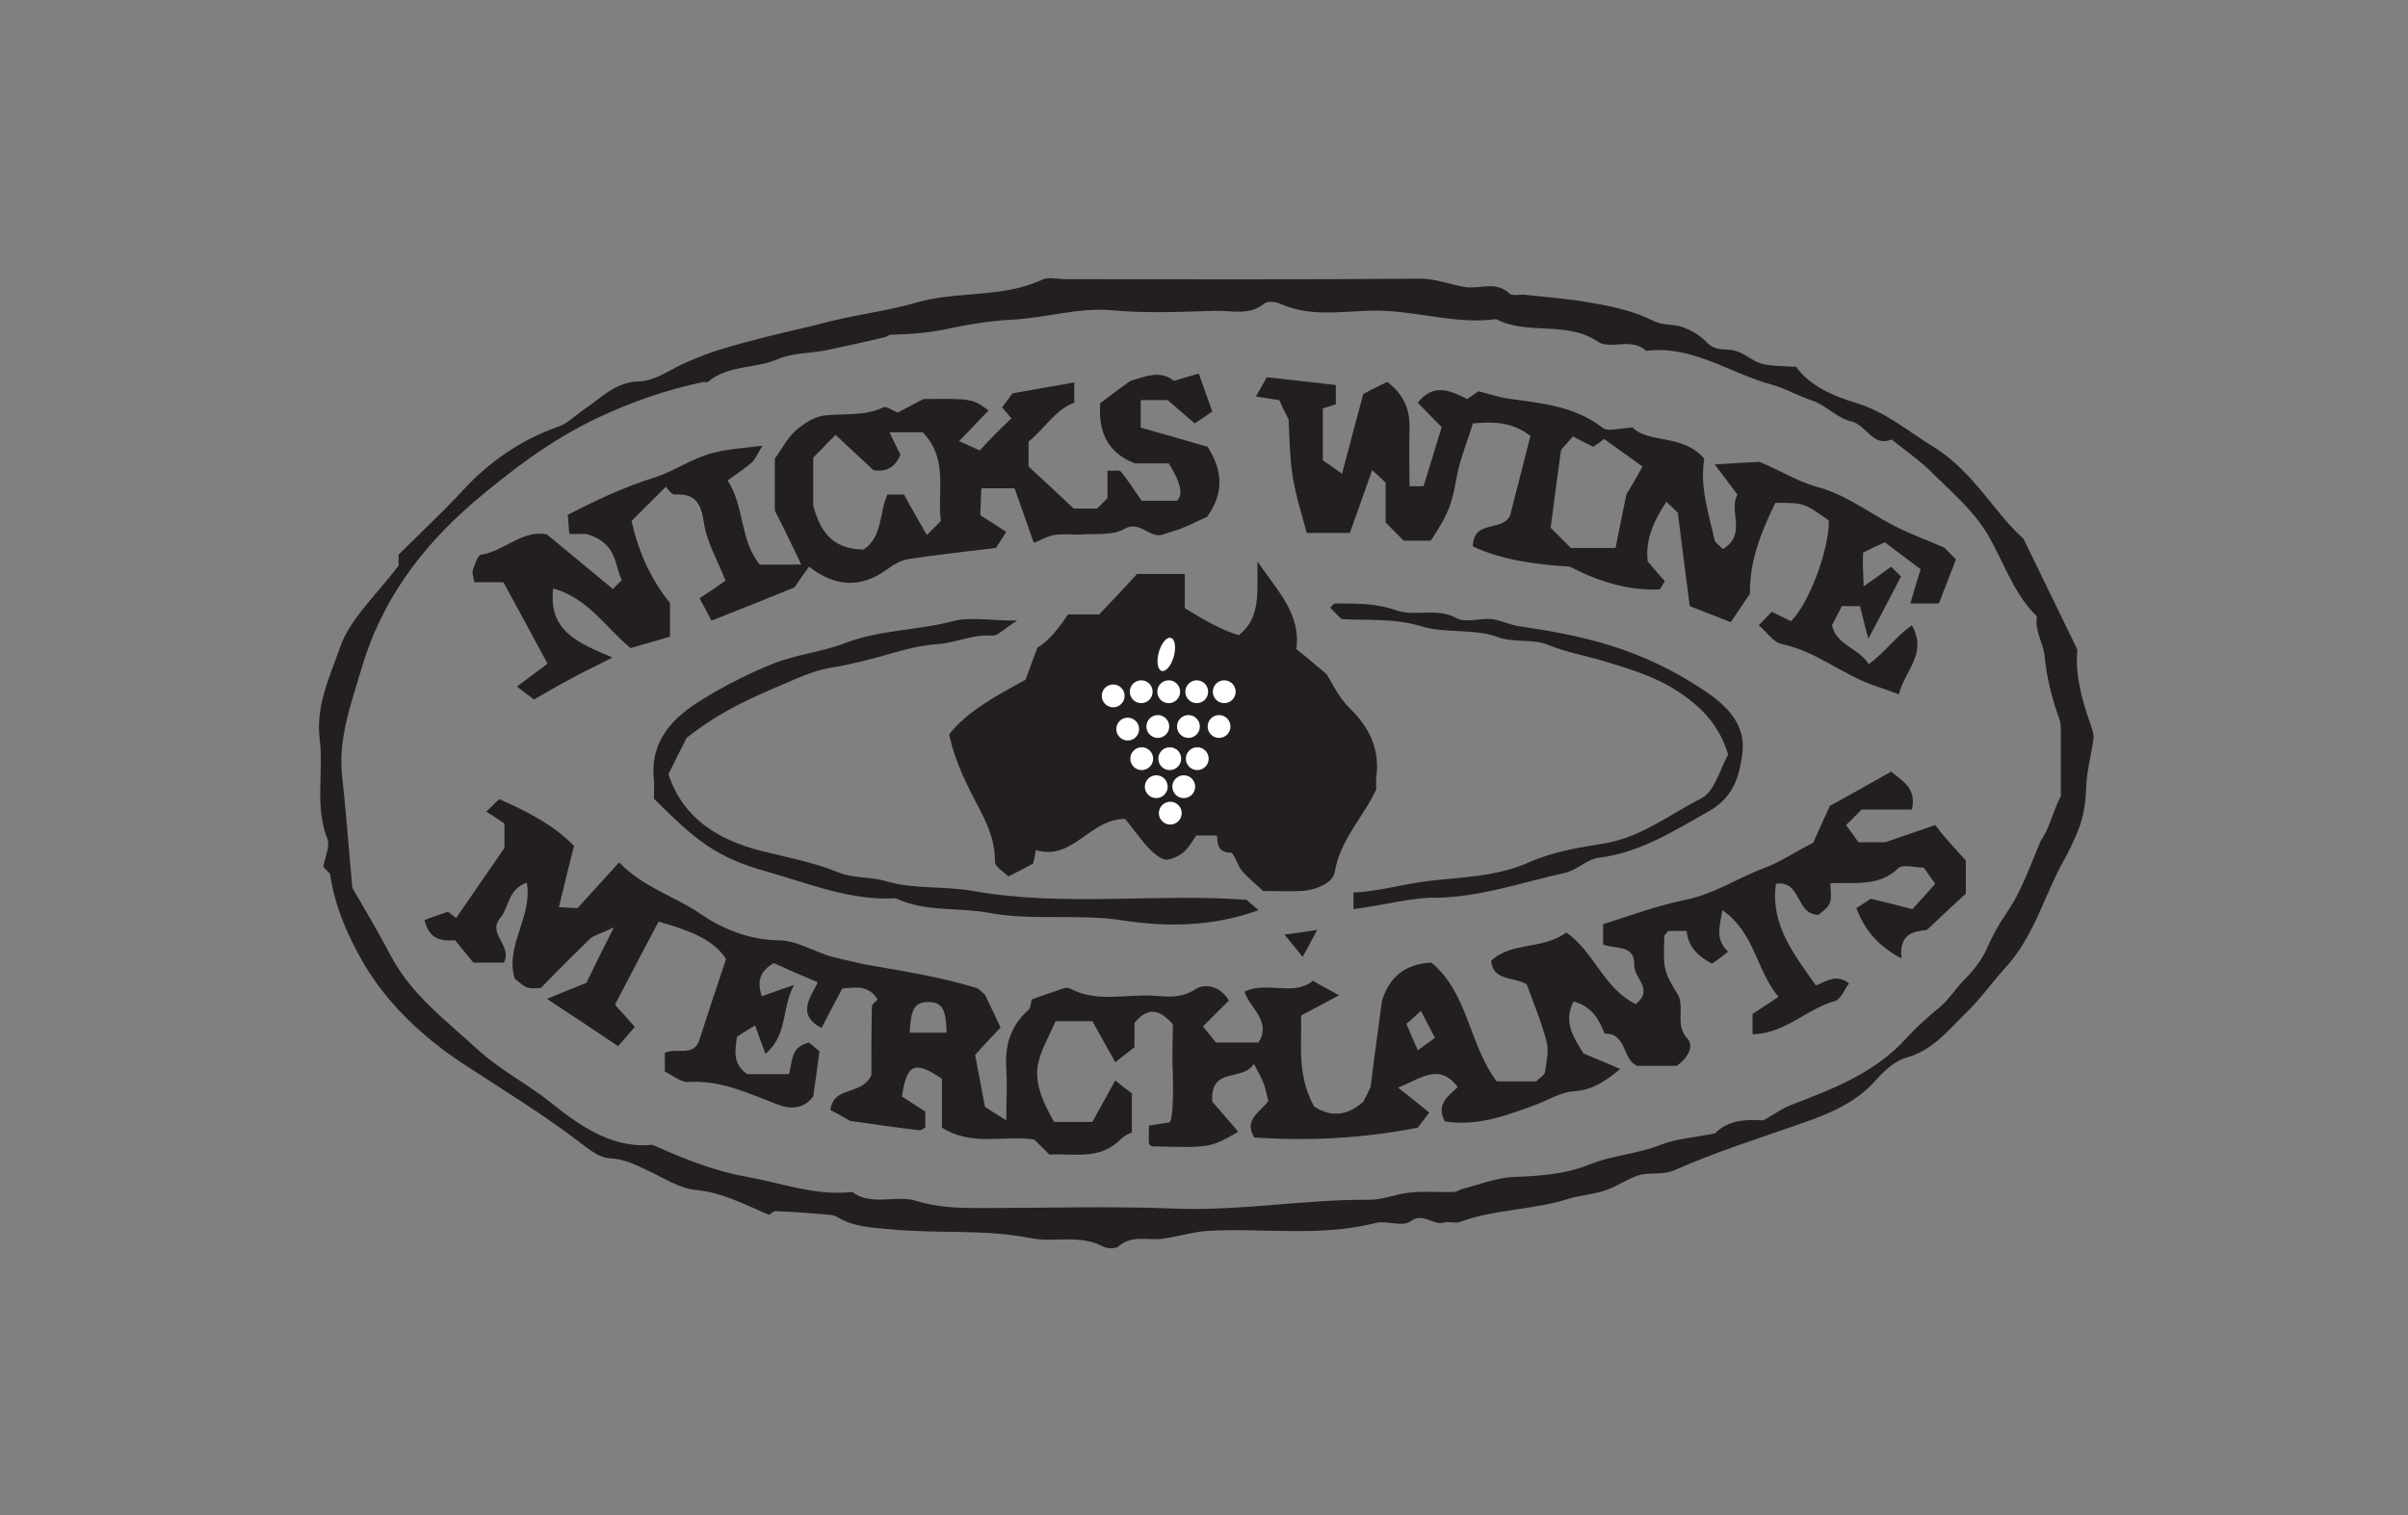 <?xml version="1.0" encoding="utf-8"?>
<!-- Generator: Adobe Illustrator 22.1.0, SVG Export Plug-In . SVG Version: 6.00 Build 0)  -->
<svg version="1.1" id="icon-performance" xmlns="http://www.w3.org/2000/svg" xmlns:xlink="http://www.w3.org/1999/xlink" x="0px"
	 y="0px" viewBox="0 0 464 292" style="enable-background:new 0 0 464 292;" xml:space="preserve">
<rect x="0" y="0" width="464" height="292" fill="#808080" stroke="none"/>
<style type="text/css">
	.st0{fill:#231F20;}
	.st1{fill:none;}
	.st2{fill:#FFFFFF;}
</style>
<g>
	<path class="st0" d="M230.5,161c0.9,0,2.2,0,4,0c0.1,1.5,0.1,3.3,2.6,3.3c0.7,0,1.3,2.4,2.2,3.5c1.1,1.3,2.6,2.5,4.1,3.9
		c2.1,0,4.7,0.1,7.2,0c2.8-0.1,6.3-1.5,6.6-3.7c1.1-6.3,5.5-10.5,8-15.9c0-0.8-0.1-1.5,0-2.3c0.7-5.3-1.2-9.5-5.1-13.3
		c-2.2-2.1-3.5-5.1-4.5-6.6c-2.5-2.1-4.1-3.5-5.8-4.8c0.9-6.8-3.6-11.2-7.5-16.9c-0.1,5.6,0.8,10.8-3.6,14.2
		c-3.7-1.1-6.9-3.1-10.4-5.2c0-2,0-4.2,0-6.6c-3,0-5.7,0-9.2,0c-2.1,2.3-4.5,4.9-7.3,7.8c-1.7,0-4,0-6,0c-2.4,3.6-4.2,5.4-5.9,6.4
		c-1,2.7-1.8,4.9-2.3,6.2c-6.1,3.3-11.3,6.2-14.7,10.5c1.2,5.7,3.7,10.3,6.1,14.9c1.5,2.9,2.8,6.1,2.7,9.6c0,1,1.7,2,2.6,2.9
		c2-1,3.5-1.8,4.8-2.5c0.2-0.8,0.3-1.5,0.5-2.6c7.1,2.2,10.3-6,17.2-6c2.5,3,5.1,7.3,7.9,7.9C228.1,165.1,229,163.3,230.5,161z"/>
	<path class="st1" d="M62.3,167c0.1,0.1,0.8,0.9,0.9,1.8c0.9,6.5,3.6,12.5,6.8,17.8c4.6,7.6,11.3,13.8,18.7,18.7
		c7.6,5.1,15.5,9.8,22.7,15.3c1.7,1.3,3.7,2.9,5.6,3c2.9,0.1,5.1,1.4,7.5,2.4c3,1.4,6,3.4,9.1,3.7c5.2,0.5,9.6,2.9,14.2,4.8
		c0.4-0.3,0.8-0.8,1.2-0.7c3.5,0.2,7,0.5,10.5,0.7c0.5,0,1,0.2,1.4,0.4c3.2,2,7.1,2,10.4,2.4c8.9,0.9,18-0.1,26.9,1.7
		c4.5,0.9,9.4-0.8,13.9,1.6c0.8,0.4,2.4,0.5,3,0c2.6-2.3,5.7-1.1,8.6-1.5c2.9-0.4,5.7-1.3,8.6-1.5c10.8-0.7,21.6,1.2,32.3-1.5
		c2.2-0.5,5.2,0.8,6.7-0.3c2.6-1.8,4.4,0.9,6.5,0.2c0.9-0.3,2.1,0.2,3-0.1c6.8-2.5,14.2-2.3,21.1-4.5c2.3-0.7,4.7-0.9,7-1.6
		c2.2-0.8,4.2-2.2,6.4-2.9c2.3-0.7,4.6,0,7.2-1.1c7.7-3.4,15.9-6.1,23.9-8.8c5.5-1.9,10.8-4,14.8-8.6c1.6-1.8,3.7-3.6,5.8-4.2
		c4.9-1.4,7.8-5,11.1-8.3c2.8-2.8,5.1-6.1,7.8-8.9c5.4-5.9,7.4-13.4,11-20.1c1.1-2.1,2.1-4.2,3.1-6.4c1.2-2.7,1.6-5.5,1.6-8.5
		c0.1-3.1,1-6.2,1.4-9.3c0.1-0.9-0.3-1.9-0.6-2.8c-1.6-4.9-3-9.8-2.5-14.3c-3.5-7.2-6.7-13.8-10.4-21.4c-5.6-4.8-9.6-12.8-17.2-17.6
		c-4.9-3-9.2-6.8-14.9-8.5c-4.7-1.4-9-3.4-11.7-7c-2.7-0.2-4.7-0.1-6.6-0.6c-1.8-0.5-3.3-2.1-5.1-2.5c-1.8-0.5-3.9,0.3-5.5-1.6
		c-1.2-1.4-3.1-2.4-4.8-3c-1.8-0.6-3.6-0.2-5.6-1.2c-3.5-1.8-7.6-2.6-11.6-3.4c-4.3-0.8-8.8-1.1-13.1-1.6c-1-0.1-2.4,0.3-2.9-0.2
		c-2.6-2.7-5.8-0.8-8.7-1.3c-2.8-0.5-5.5-1.7-8.6-1.6c-22.7,0.2-45.4,0.1-68.2,0.1c-1.5,0-3.3-0.5-4.6,0.1
		c-7.7,3.6-16.3,2.1-24.2,4.4c-4.8,1.4-9.9,2-14.8,3.2c-2.3,0.5-4.7,1.2-7,1.7c-5.1,1.2-10.2,2.4-15.2,3.9c-2.5,0.7-4.9,1.7-7.3,2.7
		c-3.1,1.2-6,3.6-9.1,3.7c-4.8,0.1-7.4,3.3-10.8,5.5c-1.6,1-3.1,2.5-4.8,3.2c-7.3,2.6-13.4,6.8-18.6,12.5c-3.8,4.1-7.9,8-12.2,12.2
		c0,0.9,0,2.1,0,2.1c-4.3,5.8-9.4,10.2-11.3,15.8c-1.9,5.5-4.7,11.2-3.9,17.6c0.8,6.4-1.1,13,1.5,19.3C63.6,163,62.7,164.9,62.3,167
		z"/>
	<path class="st0" d="M62.3,167c0.4-2.1,1.3-4,0.8-5.3c-2.5-6.3-0.7-12.9-1.5-19.3c-0.8-6.4,2-12.1,3.9-17.6
		c1.9-5.5,6.9-10,11.3-15.8c0,0,0-1.2,0-2.1c4.2-4.2,8.4-8.1,12.2-12.2c5.2-5.7,11.3-9.9,18.6-12.5c1.8-0.6,3.2-2.1,4.8-3.2
		c3.4-2.2,6-5.4,10.8-5.5c3.1-0.1,6.1-2.4,9.1-3.7c2.4-1,4.8-2,7.3-2.7c5-1.5,10.1-2.7,15.2-3.9c2.3-0.5,4.6-1.2,7-1.7
		c4.9-1.1,10-1.8,14.8-3.2c7.9-2.3,16.5-0.8,24.2-4.4c1.3-0.6,3-0.1,4.6-0.1c22.7,0,45.4,0.1,68.2-0.1c3.1,0,5.7,1.1,8.6,1.6
		c2.9,0.5,6-1.3,8.7,1.3c0.5,0.5,1.9,0.1,2.9,0.2c4.4,0.5,8.8,0.8,13.1,1.6c4,0.7,8.1,1.6,11.6,3.4c2,1,3.9,0.6,5.6,1.2
		c1.8,0.6,3.6,1.7,4.8,3c1.7,1.8,3.7,1.1,5.5,1.6c1.8,0.5,3.3,2,5.1,2.5c1.9,0.5,4,0.4,6.6,0.6c2.6,3.6,7,5.6,11.7,7
		c5.6,1.7,10,5.5,14.9,8.5c7.7,4.8,11.7,12.8,17.2,17.6c3.7,7.6,6.9,14.2,10.4,21.4c-0.5,4.6,0.8,9.5,2.5,14.3
		c0.3,0.9,0.7,1.9,0.6,2.8c-0.4,3.1-1.3,6.2-1.4,9.3c-0.1,3-0.5,5.8-1.6,8.5c-0.9,2.2-1.9,4.3-3.1,6.4c-3.6,6.7-5.5,14.2-11,20.1
		c-2.6,2.9-4.9,6.2-7.8,8.9c-3.3,3.3-6.2,6.9-11.1,8.3c-2.2,0.6-4.3,2.5-5.8,4.2c-4,4.6-9.3,6.7-14.8,8.6c-8,2.8-16.2,5.4-23.9,8.8
		c-2.6,1.2-4.9,0.4-7.2,1.1c-2.2,0.7-4.2,2.2-6.4,2.9c-2.3,0.8-4.7,0.9-7,1.6c-6.9,2.2-14.3,2-21.1,4.5c-0.9,0.3-2.1-0.2-3,0.1
		c-2.2,0.6-3.9-2.1-6.5-0.2c-1.6,1.1-4.6-0.3-6.7,0.3c-10.7,2.7-21.6,0.9-32.3,1.5c-2.9,0.2-5.7,1.1-8.6,1.5c-2.9,0.4-6-0.8-8.6,1.5
		c-0.6,0.5-2.2,0.4-3,0c-4.5-2.4-9.4-0.7-13.9-1.6c-9-1.8-18-0.8-26.9-1.7c-3.3-0.3-7.2-0.4-10.4-2.4c-0.4-0.2-0.9-0.4-1.4-0.4
		c-3.5-0.3-7-0.6-10.5-0.7c-0.4,0-0.8,0.5-1.2,0.7c-4.6-1.9-8.9-4.3-14.2-4.8c-3.1-0.3-6.1-2.3-9.1-3.7c-2.4-1.1-4.6-2.3-7.5-2.4
		c-1.9-0.1-3.9-1.7-5.6-3c-7.3-5.6-15.1-10.3-22.7-15.3c-7.4-4.9-14.1-11.1-18.7-18.7c-3.2-5.4-5.9-11.4-6.8-17.8
		C63.1,167.9,62.3,167.1,62.3,167z M397.1,153.4c0-3.6,0-7.4,0-11.2c0-1.2,0.1-2.6-0.3-3.7c-1.4-3.9-2.4-7.8-2.8-11.9
		c-0.2-2.6-2-5-1.5-7.8c-4.4-4.3-6.3-10.2-9.2-15.3c-2.9-5.1-7.4-8.8-11.4-12.8c-2.3-2.2-4.9-4-7.4-6c-3.7,1.5-4.8-2.8-7.8-3.5
		c-2.7-0.6-4.8-3.1-7.5-4c-2.7-0.9-5.3-2.4-7.9-3.1c-8-2.2-15.2-7.6-24.1-6.5c-2.8-2.6-6.9-0.2-9.2-1.7c-6.1-4.2-13.6-1.2-19.7-4.4
		c-7.3,1-14.3-1.3-21.6-1.6c-6.7-0.3-13.5,1.6-20.1-1.4c-0.8-0.4-2.4-0.5-3,0c-2.9,2.4-6.2,1.3-9.4,1.4c-6.6,0.2-13.3,0.5-19.9-0.1
		c-6.6-0.6-12.8,1.5-19.3,1.8c-3.8,0.2-7.8,0.8-11.6,1.6c-3.9,0.9-7.7,1.2-11.7,1.3c-0.4,0-0.8,0.4-1.3,0.5
		c-3.7,0.9-7.5,1.7-11.2,2.5c-3.1,0.6-6.5,0.5-9.3,1.7c-4.4,1.9-9.6,1.1-13.5,4.4c-0.1,0.1-0.5,0-0.8,0c-7.2,1.5-14.1,3.9-20.8,7.1
		c-8.8,4.2-16.5,10.1-23.8,16.3c-9.9,8.6-17.5,18.8-21.3,31.7c-2,6.8-4.5,13.4-3.8,20.6c0.8,7.2,1.3,14.3,2,21.8
		c2.3,4,4.9,8.3,7.2,12.7c4,7.8,10.8,12.8,17,18.5c4.4,4,9.6,6.6,14.2,10.3c5.9,4.8,12.2,8.8,19.4,8c6.5,2.9,12.1,5.1,18.3,6.2
		c6.7,1.2,13.2,3.7,20.2,2.9c3.8,2.8,8.4,0.5,12.3,1.7c4.2,1.3,8.2,1.4,12.4,1.4c12.5,0,25-0.4,37.5,0.1c12.6,0.5,25.1-1.8,37.6-1.7
		c2.6,0,5.2-1.2,7.8-1.4c2.8-0.3,5.6,0,8.4-0.1c0.4,0,0.9-0.3,1.3-0.5c3.5-0.9,6.9-2.3,10.4-2.4c4.9-0.2,9.7-0.5,14.4-2.4
		c4.4-1.8,9.3-2,13.7-3.8c3.1-1.2,6.6-1.4,10.5-2.2c2.5-2.7,6.5-2.7,9.3-2.5c2.4-1.4,3.8-2.4,5.4-3c8.1-3.1,16.2-6.2,22.2-12.9
		c2-2.2,4.4-4.3,6.6-6.1c1.8-1.6,2.9-3.5,4.5-5.1c1.7-1.7,3.3-3.7,4.3-5.9c1.1-2.5,2.3-4.7,3.8-6.9c3-4.3,4.6-9.3,6.7-14.1
		C394.9,159.7,395.4,156.8,397.1,153.4z"/>
	<path class="st1" d="M397.1,153.4c-1.7,3.4-2.3,6.4-3.4,8.8c-2.1,4.7-3.7,9.8-6.7,14.1c-1.5,2.2-2.8,4.4-3.8,6.9
		c-0.9,2.2-2.6,4.2-4.3,5.9c-1.6,1.6-2.7,3.6-4.5,5.1c-2.2,1.9-4.6,3.9-6.6,6.1c-6,6.7-14.1,9.8-22.2,12.9c-1.6,0.6-2.9,1.6-5.4,3
		c-2.7-0.1-6.7-0.2-9.3,2.5c-3.9,0.8-7.4,1-10.5,2.2c-4.5,1.8-9.3,2-13.7,3.8c-4.7,1.9-9.4,2.2-14.4,2.4c-3.5,0.1-7,1.6-10.4,2.4
		c-0.5,0.1-0.9,0.5-1.3,0.5c-2.8,0-5.6-0.2-8.4,0.1c-2.6,0.2-5.2,1.4-7.8,1.4c-12.6-0.1-25,2.3-37.6,1.7c-12.5-0.5-25-0.1-37.5-0.1
		c-4.2,0-8.3-0.1-12.4-1.4c-3.9-1.2-8.5,1.1-12.3-1.7c-7,0.8-13.5-1.8-20.2-2.9c-6.2-1.1-11.9-3.3-18.3-6.2
		c-7.2,0.8-13.5-3.3-19.4-8c-4.5-3.7-9.8-6.3-14.2-10.3c-6.2-5.7-13-10.7-17-18.5c-2.3-4.5-4.9-8.7-7.2-12.7
		c-0.7-7.4-1.2-14.6-2-21.8c-0.8-7.3,1.7-13.9,3.8-20.6c3.8-12.8,11.4-23.1,21.3-31.7c7.3-6.3,15-12.2,23.8-16.3
		c6.7-3.2,13.6-5.5,20.8-7.1c0.2-0.1,0.6,0.1,0.8,0c3.8-3.4,9.1-2.5,13.5-4.4c2.8-1.2,6.2-1.1,9.3-1.7c3.8-0.7,7.5-1.6,11.2-2.5
		c0.5-0.1,0.9-0.5,1.3-0.5c3.9-0.1,7.7-0.4,11.7-1.3c3.7-0.8,7.7-1.4,11.6-1.6c6.4-0.4,12.7-2.4,19.3-1.8c6.6,0.6,13.3,0.2,19.9,0.1
		c3.1-0.1,6.5,1,9.4-1.4c0.6-0.5,2.1-0.4,3,0c6.5,3,13.4,1.1,20.1,1.4c7.2,0.3,14.3,2.7,21.6,1.6c6.1,3.2,13.5,0.2,19.7,4.4
		c2.3,1.6,6.4-0.9,9.2,1.7c8.9-1.1,16.1,4.3,24.1,6.5c2.6,0.7,5.1,2.2,7.9,3.1c2.7,0.9,4.8,3.4,7.5,4c2.9,0.7,4.1,4.9,7.8,3.5
		c2.5,2,5.2,3.8,7.4,6c4.1,4,8.5,7.7,11.4,12.8c2.9,5.2,4.8,11,9.2,15.3c-0.6,2.8,1.2,5.2,1.5,7.8c0.4,4.1,1.4,8,2.8,11.9
		c0.4,1.1,0.3,2.4,0.3,3.7C397.2,146,397.1,149.8,397.1,153.4z M378.8,165.8c-2.4-2.6-4.1-4.5-6.2-6.8c-2.6,0.9-5.5,1.9-9.6,3.3
		c-0.8,0-3.1,0-5.2,0c-0.8-1.1-1.5-2.1-2.4-3.3c1.1-1.2,2-2,3-3c3.4,0,6.6,0,9.7,0c0.9-4.2-2-5.6-4-7.3c-4.4,2.5-8.5,4.8-11.8,6.6
		c-1.5,3.3-2.6,5.8-3.2,7.1c-4,2.1-6.6,3.8-9.5,4.9c-5.1,1.9-9.6,5-15.1,6.1c-5.5,1.1-10.8,3.2-15.9,4.7c0,1.7,0,2.7,0,3.9
		c2.2,1,6.2-0.2,6,4c-0.1,2.5,3.9,4.6,0.3,7.5c-6.1-2.9-8-10.2-13.4-13.8c-4.5,3.4-10.6,1.6-14.5,5.5c0.6,4,4.2,2.9,6.9,4.5
		c1.2,3.4,2.8,7.1,3.8,11c0.5,1.8,0,4-0.3,5.9c-0.1,0.6-1,1.1-1.7,1.8c-2.6,0-5.3,0-7.6,0c-5.4-7.2-5.5-17.1-12.6-22.9
		c-5.1,0.3-8,2.7-9.5,7.3c-0.7,5.3-1.4,10.9-2.2,16.7c-0.5,1.1-1.2,2.3-1.4,2.8c-3.9,3.4-7.2,2.5-9.5,0.9
		c-3.4-6.2-2.3-12.2-2.5-17.5c2.6-1.4,4.5-2.5,7.3-3.9c-2.3-1.3-3.7-2.1-5-2.8c-3.8,3.1-8.8,0-13.2,2.1c1,3.2,5.3,5.7,2.7,9.8
		c-2.8,0-5.5,0-8.2,0c-0.9-1.1-1.6-2-2.5-3.1c1.9-1.9,3.5-3.6,5-5c-1.9-3.1-5-3.2-6.4-2.2c-2.7,1.7-5.3,1.4-7.9,1.3
		c-5.4-0.3-11,1.5-16.3-1.4c-0.6-0.4-1.9,0.2-2.8,0.5c-1.6,0.5-3.1,1.1-4.6,1.6c-0.2,0.8-0.3,1.7-0.7,2.1c-3.4,3.1-4.5,6.9-4.2,11.3
		c0.2,3,0,5.9,0,9.9c-2.2-1.4-3.3-2.1-4.1-2.6c-0.7-3.6-1.2-6.7-1.9-10c1.5-1.6,3.1-3.4,4.9-5.3c-1.2-2.5-2.2-4.7-3-6.3
		c-0.9-0.7-1.2-1.2-1.6-1.3c-7.1-2.2-14.5-3.3-21.8-4.6c-1.9-0.3-3.8-0.8-5.6-1.3c-3.7-0.9-7.1-3.2-10.9-3.3c-5.6,0-10.7-2.1-14.8-5
		c-5-3.4-10.9-5-15.8-10c-2.9,3.2-5.5,6-8,8.8c-1-0.1-2-0.1-3.6-0.2c1-4.1,2-7.9,2.9-11.8c-4.1-4.1-9.2-6.7-14.4-9
		c-0.9,0.9-1.5,1.4-2.5,2.4c1.3,0.9,2.6,1.7,3.5,2.3c0,2,0,3.5,0,4.7c-3.3,4.7-6.3,9.1-9.3,13.5c-1.2-0.9-2-1.5-1.6-1.2
		c-2,0.7-3.5,1.2-4.5,1.6c0.9,3.6,2.9,4.2,5.9,3.9c1.2,1.5,2.6,3.3,3.5,4.3c2.7,0,4.4,0,5.9,0c1.8-3.3-3.2-5.6-0.7-8.6
		c1.8-2,1.4-5.6,5.1-6.8c1.3,6.7-4.3,12.2-2.3,18.5c0.8,0.6,1.5,1.4,2.4,1.7c0.9,0.3,1.9,0.1,2.6,0.1c3.4-3.4,6.4-6.5,9.5-9.5
		c0.7-0.7,1.9-1,4.6-2.2c-2.4,5-4.1,8.3-5.3,10.7c-2.9,1.2-4.8,2-7.6,3.1c5.1,3.4,9.3,6.2,13.7,9.1c1.3-1.5,2.2-2.6,3.2-3.7
		c-1.5-1.6-2.6-2.9-3.8-4.3c2.8-5.4,5.6-10.6,8.4-16c5.7,1.5,10.6,3.2,13,7.2c-2,6-3.6,10.9-5.2,15.8c-1.2,3.1-4.3,1.2-6.6,2.3
		c0,1.2,0,2.4,0,3.6c1.5,0.7,3,2.1,4.5,2c6.3-0.4,11.7,2.3,17.4,4.4c2.4,0.9,5,0.8,6.7-1.6c0.4-2.8,0.8-5.6,1.2-8.7
		c-0.5-0.4-1.4-1.2-2-1.7c-3.9,0.9-3.1,3.9-3.9,6.1c-2.8,0-5.6,0-8,0c-2.8-1.9-2.4-4.4-2-7.2c1-0.7,2.2-1.4,3.5-2.2
		c0.7,2,1.3,3.6,2,5.5c4.4-3.8,3-8.7,5.5-13.3c-2.9,1-4.5,1.6-6.2,2.2c-1.1-3.2-0.1-5,2.3-6.4c2.7,1.1,5.4,2.3,8.5,3.7
		c-1.7,3.3-4,6.3,0.7,8.8c1.3-2.5,2.6-5,4-7.6c2.4-0.3,5-0.8,6.8,2.1c-0.4,0.4-1.1,0.9-1.1,1.4c-0.1,4.8-0.1,9.6-0.1,13.2
		c-2,4.1-7.2,1.9-7.9,6.7c0.8,0.4,1.9,1.1,3.8,2.1c3.4,0.5,8.3,1.2,13.2,1.8c0.4,0.1,0.9-0.3,1.3-0.5c0-1.2,0-2.4,0-3.1
		c-1.7-1.1-3.1-2-4.5-2.9c0.9-6.3,2.5-7.1,7.7-3.4c0,3.1,0,6.3,0,9.4c5.7,3.8,11.9,1.4,17.8,2.3c0.9,0.9,1.8,1.8,2.9,2.9
		c4.6-0.4,9.7,1.1,13.8-3c0.9-0.9,2.2-1.3,2.1-1.2c0-3.7,0-5.7,0-7.6c-1.1-0.9-2-1.6-3.2-2.5c-1.7,3.1-3.2,5.8-4.4,8
		c-2.8,0-5.1,0-7.4,0c-2-3.6-3.8-7.2-3.1-11.1c0.6-2.9,2.3-5.7,3.4-8.3c2.5,0,4.7,0,7.1,0c1.4,2.5,2.8,5,4.4,7.9
		c1.2-1,2.4-1.9,3.7-2.9c0-1.7,0-3.4,0-4.7c2.8-3.3,5-2.4,7.4,0.3c0,3.1-0.1,6.4,0,9.6c0.2,3.6,0,8.6-0.6,9.3
		c-1.4,0.2-2.7,0.4-4,0.6c0,1.5,0,2.5,0,3.5c0,0.2,0.3,0.4,0.5,0.5c11.3,0.3,11.3,0.3,16.7-2.8c-1.8-2.1-3.6-4.1-5-5.8
		c-0.4-6.9,6.1-3.8,8-7.3c0.9,1.7,1.5,2.7,1.9,3.8c0.4,1.1,0.6,2.3,0.9,3.4c-1.6,2.2-4.8,3.7-2.7,7c10.5,0.7,20.9,0.2,31.5-1.9
		c0.6-0.7,1.3-1.7,2.2-2.9c-2.1-1.7-3.8-3.1-6-4.8c4.4-1.7,7.9-4.9,11.5-0.1c-2,1.8-4.2,3.4-2.5,6.6c6.1,1,11.8-1.1,17.5-3.2
		c2.4-0.9,4.8-2.4,7.3-2.6c3.5-0.3,6-1.8,9-4.3c-2.6-1.1-4.7-2-7.1-3c-1.7-2.9-3.9-5.8-1.9-10c3.4,1,4.8,3.5,6,6.2
		c4.3-0.1,3.4,5.1,6.3,6.2c2.7,0,5.2,0,7.6,0c2-1.3,3.4-3.7,2.1-5.2c-2.3-2.6-0.7-5.4-1.7-8.2c-2.9-4.9-2.9-4.9-2.8-11.5
		c0-0.4,0.5-0.8,0.8-1.1c1,0,2,0,3.5,0c0.3,3.2,2.4,5,4.9,6.3c1.3-1,2.2-1.7,3.1-2.3c-2.5-2.4-1.7-4.7-1.1-8
		c6.3,4.5,6.5,11.6,10.8,16.7c-2,1.3-3.6,2.3-5,3.3c0,1.2,0,2.4,0,3.9c6.3-0.1,10.4-4.9,15.9-6.4c1.1-0.3,1.8-2.1,2.7-3.4
		c-2.5-1.9-4.3-0.5-6.4,0.4c-4.1-5.9-8.8-11.6-7.7-19.6c5-0.6,3.7,5.9,8.2,6c0.6-0.6,1.8-1.3,2.2-2.3c0.4-1,0.1-2.4,0.1-3.8
		c4.9-0.2,9.4,0.7,13.1-2.9c0.9-0.9,3.3-0.1,4.9-0.1c1,1.3,1.6,2.3,2.2,3.1c-1.6,1.8-3,3.3-4.4,4.9c-3-0.7-5.8-1.4-8-2
		c-1.4,0.9-2.4,1.5-2.8,1.8c1.7,4.5,4.2,7.4,8.7,9.7c-0.5-5.3,3.1-5.3,4.9-5.5c3.1-2.9,5.3-5,7.5-7
		C378.8,169.9,378.8,167.6,378.8,165.8z M194.9,80.6c-2.3,2.2-4.6,4.5-6.3,6.1c-1.1-0.5-2.3-1-4-1.8c2.4-2.5,4.1-4.2,5.7-5.9
		c-3.1-2.3-3.1-2.3-12.6-2.2c-2,1.1-3.6,1.9-4.9,2.6c-1.1-0.4-2.3-1.3-2.8-1c-3.8,1.8-7.8,1.1-11.6,1.6c-2,0.3-4,1.7-5.5,3.1
		c-1.6,1.4-2.6,3.5-3.8,5.2c0,3.6,0,7.1,0,10c1.8,3.7,3.3,6.8,5.1,10.4c-3.2,0-5.6,0-8,0c-3.9-4.8-3-11.2-6.2-16.2
		c1.6-1.1,3.2-2.2,4.7-3.5c0.7-0.6,1-1.6,2-3.2c-4,0.5-6.7,0.6-9.6,1.4c-4,1.1-7.3,3.6-11.1,4.7c-5.9,1.8-11.3,4.5-16.8,7.2
		c0.1,1.3,0.2,2.5,0.3,3.7c2,0,3.6,0,3.3,0c5.9,1.7,5.4,5.8,6.8,8.9c-0.7,0.7-1.2,1.2-1.7,1.7c-4.2-3.5-8.4-6.9-12.7-10.5
		c-4.7-1.1-8.2,3.1-12.7,3.9c-0.7,0.1-1.2,1.9-1.6,3c-0.2,0.6,0.2,1.4,0.3,2.3c1.9,0,3.6,0,5.6,0c2.9,5.3,5.7,10.5,8.5,15.7
		c-2.3,1.7-3.9,2.9-5.9,4.4c1.4,1,2.4,1.8,3.3,2.5c2.1-1.2,4.6-2.6,7.1-4c2.4-1.3,4.8-2.5,8-4.1c-6.5-2.9-12.3-5.1-11.4-13.3
		c6.7,1.9,9.9,7.3,14.9,11.5c2.4-0.7,5.1-1.5,7.6-2.2c0-2.6,0-4.9,0-6.5c-4.2-5.3-6.3-10.8-7.4-15.8c2.4-2.4,4.3-4.3,6.6-6.6
		c0.4,0.3,1.1,1.5,1.7,1.5c3.8-0.2,5,1.4,5.6,5.2c0.6,3.8,2.7,7.4,4.2,11.4c-1.4,0.9-2.9,2-5,3.4c0.9,1.6,1.7,3.2,2.3,4.3
		c5.8-2.3,11.1-4.4,16-6.4c1-1.4,1.9-2.7,2.8-4c5.1,3.9,9.9,4.1,14.9,0.6c1.3-0.9,2.9-1.8,4.5-2.1c5.3-0.8,10.7-1.4,16.6-2.1
		c0.5-0.7,1.2-1.9,2-3.1c-1.9-1.2-3.5-2.3-5-3.2c0.1-2.1,0.2-3.8,0.2-5.2c2.3,0,4,0,6.4,0c1.3,3.5,2.5,7,3.7,10.5
		c1.4-0.5,2.6-1.3,4-1.5c1.7-0.3,3.6,0,5.3-0.1c2.7-0.2,5.8,0.2,8-1c3.2-1.9,5,1.9,7.6,1c1.1-0.4,2.3-0.6,3.4-1.1
		c2-0.8,3.9-1.7,5.1-2.3c3.5-4.9,2.8-9.2,0.1-13.5c-4.3-1.2-8.6-2.4-12.9-3.7c0-1.7,0-3.4,0-5.3c1.9,0,3.6,0,5.2,0
		c1.9,1.6,3.7,3.2,5.2,4.5c1.5-1.1,2.6-1.8,3.4-2.3c-0.9-2.7-1.7-4.9-2.6-7.3c-1.7,0.5-3.2,0.9-4.8,1.4c-2.7-2.2-6-0.5-8.4,0
		c-2,1.5-4.1,3-5.8,4.3c-0.4,5.7,1.5,9.6,6.7,11.6c2.2,0,4.4,0,6.5,0c2.4,3.8,2.7,6.2,1.6,7.2c-2.6,0-4.8,0-6.8,0
		c-1.4-2-2.6-3.9-4-5.6c-0.3-0.4-1.3-0.1-2.6-0.2c0,2.1,0,4,0,5.3c-1.1,1.1-1.6,1.6-2,2c-1.9,0-3.6,0-4.5,0
		c-3.3-3.1-6.1-5.7-8.7-8.1c0-1.8,0-3.3,0-4.8c3.1-2.5,5.2-6.2,8.8-7.5c0-1.3,0-2.5,0-3.9c-4.1,0.7-7.9,1.4-11.9,2.1
		c-0.6,0.8-1.3,1.8-2,2.7C193.9,79.4,194.3,80,194.9,80.6z M359.1,113c-0.1-2.8-0.2-4.7-0.3-6.4c1.6-0.8,2.8-1.3,4.2-2
		c2.2,1.6,4.5,3.4,6.9,5.2c-0.7,2.4-1.3,4.4-2,6.6c2.3,0,4.2,0,5.5,0c1.2-3.1,2.2-5.7,3.3-8.5c-0.9-0.9-2.1-2.1-2.3-2.3
		c-3.5-1.4-5.7-2.3-7.8-3.3c-5.6-2.5-10.5-6.7-16.4-8.3c-4.1-1.1-7.3-3.3-11.4-4.9c-2.4,0.1-5,0.3-8.6,0.5c1.8,2.4,2.9,3.9,4.4,5.8
		c-1.8,3.1,1.9,7.7-2.8,10.5c-0.6-0.6-1.5-1.1-1.6-1.7c-1.3-5.2-2.9-10.4-2-15.7c-4-4.9-10.7-2.9-13.8-6c-2.6,0.1-4.7,0.8-5.7,0.1
		c-5.5-4.3-11.9-4.8-18.4-5.7c-1.9-0.3-3.7-0.9-5.6-1.4c-0.6,0.4-1.4,1-2.2,1.5c-3.3-1.6-6.4-3.1-9.5,0.7c1.6,1.7,3.3,3.4,4.6,4.7
		c-1.3,4.3-2.4,7.9-3.5,11.4c-0.9,0-1.4,0-2.7,0c0-3.7-0.1-7.4,0-11.2c0.1-3.7-1.2-6.6-4.3-8.9c-1.7,0.9-3.4,1.7-4.6,2.3
		c-1.4,5.2-2.7,10-4.1,15.4c-1.6-1.2-2.8-2-3.7-2.6c0-3.6,0-6.9,0-10c1.1-0.4,2-0.7,2.5-0.8c0-1.5,0-2.7,0-3.7
		c-4.4-0.5-8.5-0.9-13.3-1.5c-0.4,0.6-1.1,2-2.1,3.7c2.1,0.3,3.5,0.5,4.5,0.7c0.8,1.5,1.3,2.6,1.8,3.7c0.2,3.6,0.2,7.4,0.8,11.1
		c0.6,3.7,1.8,7.4,2.7,10.8c3.3,0,6,0,8.3,0c1.5-4.2,2.9-8.1,4.3-12.1c1.1,1,1.8,1.7,2.6,2.4c0,2.6,0,5.2,0,7.7
		c1.3,1.3,2.5,2.5,3.5,3.5c2,0,3.7,0,5.2,0c3.7-5.6,4.1-7.3,5.1-12.8c0.6-3.4,2-6.8,3-9.8c4.3-0.3,7.7-0.2,11.1,2.4
		c-1.3,5.1-2.6,10.3-3.9,15.3c-1.5,3.4-7.1,0.7-7.2,6c6.1,2.8,12.7,3.5,18.7,3.9c5.8,3,11.3,4.6,17.2,4.4c0.3,0,0.5-0.7,1.1-1.6
		c-1-1.2-2.1-2.4-3.3-3.8c-0.5-4.2,1.2-7.8,3.6-11.5c0.8,0.8,1.5,1.5,2.2,2.1c0.7,5.8,1.5,11.7,2.3,18c2.3,0.9,4.9,1.9,7.9,3.1
		c1.2-1.8,2.4-3.5,3.7-5.5c-0.1-6.3,2.2-12,4.9-17.5c5.5,0,5.5,0,10.3,3.4c0.1,5.6-3.9,16.2-7.3,19.4c-1.2-0.6-2.5-1.2-3.7-1.8
		c-0.9,1-1.6,1.7-2.5,2.6c1.4,1.2,2.7,3.3,4.4,3.6c6.7,1.4,11.8,6,18.1,8.1c1.5,0.5,3,1.1,4.5,1.6c1.1-4.6,5.6-7.8,2.5-13.3
		c-3,2.1-5,5-8.3,7.5c-2-3.1-6.2-3.6-7.1-7.5c0.6-1.2,1.2-2.4,1.9-3.7c1.2,0,2.4,0,3.5,0c0.4,1.6,0.8,3.1,1.6,6.3
		c2.7-5.1,4.5-8.6,6.3-12c-0.8-0.8-1.4-1.4-1.9-1.9C362.9,110.2,361.4,111.3,359.1,113z M196,119.6c-5,0-8.7-0.8-12,0.2
		c-6.9,2-14.3,1.7-21.1,4.3c-4.4,1.7-9.3,2.1-13.7,3.9c-4.8,1.9-9.5,4.3-13.9,7c-5.7,3.5-10.1,8-9.3,15.5c0.1,1.2,0,2.5,0,3.6
		c8.1,8.1,12.2,11.3,21.9,14.1c8.1,2.3,16,5.6,24.7,5.1c5.7,2.7,11.9,1.7,17.9,2.8c8.5,1.6,17.3,0.1,26.1,1.5
		c8.4,1.3,17.4,1.2,25.9-2c-0.8-0.7-1.5-1.4-2.3-2c-17.5-1.3-35.2,1.4-52.7-1.7c-5.6-1-11.5-0.3-16.8-1.9c-3.1-1-6.3-0.5-9.2-1.7
		c-4.9-2-10-2.9-15.1-4.2c-7.9-2-14.7-6-17.6-14.7c1.4-2.8,2.8-5.5,3.5-7c6.3-5.2,12.6-7.9,19-10.5c2.9-1.2,5.6-2.4,8.7-3
		c4.2-0.7,8.4-1.8,12.5-3c2.8-0.8,5.6-1.4,8.5-1.6c3.4-0.2,6.5-1.8,10.1-1.6C192.3,122.7,193.6,121.2,196,119.6z M260.8,175.2
		c5.2-0.7,9.8-2,14.4-1.9c9.2,0.2,17.7-2.9,26.4-4.8c2.2-0.5,4.2-2.6,6.4-2.9c8.1-1,14.6-5.2,21.5-9.1c4.6-2.6,5.6-6.6,6.2-10.7
		c0.9-5.8-2.9-9.5-7.4-12.5c-12.3-8.1-23.3-10.5-35.4-12.3c-1.9-0.3-3.6-1.2-5.5-1.4c-2.3-0.3-5,0.8-6.8-0.2
		c-3.9-2.2-8-0.3-11.6-1.5c-3.9-1.4-7.7-1.3-11.7-1.3c-0.3,0-0.7,0.5-1,0.8c0.7,0.7,1.4,1.4,2.2,2.2c5.1,0.3,10.3-0.2,15.4,1.4
		c4.6,1.4,10,0.4,14.5,2c3.5,1.2,7,0.3,10,1.6c3.4,1.4,6.9,2,10.3,3c4.9,1.4,9.9,2.9,14.4,5.8c4.8,3.1,8.2,6.7,9.9,12.3
		c-1.7,2.9-2.7,7.1-5.1,8.4c-6.1,3.1-11.6,7.5-18.6,8.7c-4.9,0.8-10,1.6-14.5,3.6c-6.4,2.8-13.2,2.8-19.8,3.7
		c-4.8,0.6-9.5,1.9-14.2,2.2C260.8,173.1,260.8,173.6,260.8,175.2z M251,184.4c0.9-1.6,1.6-2.9,2.9-5.2c-2.6,0.4-4,0.6-6.3,0.9
		C249,181.9,249.9,183,251,184.4z"/>
	<g>
		<circle class="st2" cx="214.5" cy="134.1" r="2.2"/>
		<circle class="st2" cx="217.3" cy="140.5" r="2.2"/>
		<circle class="st2" cx="229" cy="140" r="2.2"/>
		<circle class="st2" cx="223.1" cy="140" r="2.2"/>
		<circle class="st2" cx="234.9" cy="140" r="2.2"/>
		<circle class="st2" cx="219.9" cy="133.3" r="2.2"/>
		<circle class="st2" cx="225.2" cy="133.3" r="2.2"/>
		<circle class="st2" cx="230.6" cy="133.3" r="2.2"/>
		<ellipse transform="matrix(0.266 -0.964 0.964 0.266 43.5 309.2)" class="st2" cx="224.7" cy="126" rx="3.3" ry="1.5"/>
		<circle class="st2" cx="235.9" cy="133.3" r="2.2"/>
		<circle class="st2" cx="220" cy="146.2" r="2.2"/>
		<circle class="st2" cx="225.4" cy="146.2" r="2.2"/>
		<circle class="st2" cx="230.7" cy="146.2" r="2.2"/>
		<circle class="st2" cx="222.8" cy="151.6" r="2.2"/>
		<circle class="st2" cx="228.1" cy="151.6" r="2.2"/>
		<circle class="st2" cx="225.5" cy="156.7" r="2.2"/>
	</g>
	<path class="st1" d="M96.8,239.3c-0.4-0.4-0.8-0.7-1.3-1.1c0.2-0.2,0.3-0.3,0.5-0.5c0.4,0.4,0.7,0.8,1.1,1.3
		C97,239.1,96.9,239.2,96.8,239.3z"/>
	<path class="st0" d="M378.8,165.8c0,1.7,0,4,0,6.4c-2.2,2-4.4,4.1-7.5,7c-1.8,0.3-5.5,0.2-4.9,5.5c-4.5-2.4-7-5.3-8.7-9.7
		c0.5-0.3,1.4-0.9,2.8-1.8c2.2,0.5,5,1.2,8,2c1.5-1.6,2.8-3.1,4.4-4.9c-0.6-0.8-1.3-1.8-2.2-3.1c-1.5,0-4-0.7-4.9,0.1
		c-3.7,3.6-8.2,2.7-13.1,2.9c0,1.4,0.3,2.7-0.1,3.8c-0.4,1-1.6,1.8-2.2,2.3c-4.5-0.1-3.2-6.7-8.2-6c-1.1,8,3.6,13.7,7.7,19.6
		c2.1-0.8,3.9-2.3,6.4-0.4c-1,1.3-1.6,3.1-2.7,3.4c-5.5,1.5-9.6,6.3-15.9,6.4c0-1.5,0-2.7,0-3.9c1.4-0.9,3-2,5-3.3
		c-4.3-5.1-4.5-12.3-10.8-16.7c-0.6,3.3-1.4,5.6,1.1,8c-0.9,0.7-1.8,1.4-3.1,2.3c-2.5-1.3-4.6-3.1-4.9-6.3c-1.5,0-2.5,0-3.5,0
		c-0.3,0.4-0.8,0.7-0.8,1.1c-0.2,6.5-0.2,6.5,2.8,11.5c1,2.9-0.7,5.6,1.7,8.2c1.3,1.5-0.1,3.8-2.1,5.2c-2.4,0-4.9,0-7.6,0
		c-2.9-1.1-2-6.4-6.3-6.2c-1.1-2.8-2.5-5.3-6-6.2c-2.1,4.1,0.2,7.1,1.9,10c2.4,1,4.6,1.9,7.1,3c-3,2.5-5.5,4.1-9,4.3
		c-2.5,0.2-4.9,1.7-7.3,2.6c-5.7,2.1-11.3,4.2-17.5,3.2c-1.7-3.2,0.5-4.8,2.5-6.6c-3.6-4.8-7.2-1.6-11.5,0.1c2.2,1.7,3.9,3.1,6,4.8
		c-0.9,1.2-1.6,2.1-2.2,2.9c-10.6,2.1-21,2.6-31.5,1.9c-2.1-3.4,1-4.8,2.7-7c-0.3-1.1-0.5-2.3-0.9-3.4c-0.4-1.1-1-2.1-1.9-3.8
		c-2,3.5-8.5,0.4-8,7.3c1.5,1.7,3.2,3.7,5,5.8c-5.4,3.1-5.4,3.1-16.7,2.8c-0.2-0.2-0.5-0.4-0.5-0.5c-0.1-1,0-2,0-3.5
		c1.2-0.2,2.6-0.4,4-0.6c0.6-0.6,0.7-5.7,0.6-9.3c-0.2-3.3,0-6.6,0-9.6c-2.4-2.7-4.6-3.6-7.4-0.3c0,1.3,0,3,0,4.7
		c-1.3,1-2.4,1.9-3.7,2.9c-1.6-2.9-3-5.4-4.4-7.9c-2.4,0-4.6,0-7.1,0c-1.1,2.6-2.8,5.4-3.4,8.3c-0.7,3.9,1.1,7.5,3.1,11.1
		c2.3,0,4.5,0,7.4,0c1.2-2.2,2.7-4.9,4.4-8c1.2,1,2.1,1.7,3.2,2.5c0,1.9,0,3.9,0,7.6c0.1-0.1-1.2,0.3-2.1,1.2
		c-4.1,4.2-9.2,2.7-13.8,3c-1.2-1.2-2.1-2.1-2.9-2.9c-5.8-0.9-12,1.4-17.8-2.3c0-3.1,0-6.3,0-9.4c-5.2-3.6-6.8-2.9-7.7,3.4
		c1.3,0.8,2.7,1.8,4.5,2.9c0,0.7,0,1.9,0,3.1c-0.4,0.2-0.9,0.6-1.3,0.5c-4.9-0.6-9.7-1.3-13.2-1.8c-1.9-1.1-3-1.7-3.8-2.1
		c0.7-4.8,5.9-2.6,7.9-6.7c0-3.7,0-8.4,0.1-13.2c0-0.5,0.8-1,1.1-1.4c-1.8-2.9-4.4-2.3-6.8-2.1c-1.4,2.6-2.7,5.1-4,7.6
		c-4.7-2.5-2.4-5.5-0.7-8.8c-3.1-1.3-5.9-2.5-8.5-3.7c-2.4,1.4-3.4,3.2-2.3,6.4c1.6-0.6,3.3-1.2,6.2-2.2c-2.5,4.7-1.1,9.5-5.5,13.3
		c-0.7-1.9-1.3-3.5-2-5.5c-1.3,0.8-2.5,1.5-3.5,2.2c-0.4,2.8-0.8,5.3,2,7.2c2.5,0,5.2,0,8,0c0.8-2.2,0.1-5.2,3.9-6.1
		c0.6,0.5,1.5,1.3,2,1.7c-0.4,3.1-0.8,5.9-1.2,8.7c-1.8,2.4-4.4,2.5-6.7,1.6c-5.6-2.1-11-4.8-17.4-4.4c-1.4,0.1-3-1.3-4.5-2
		c0-1.2,0-2.4,0-3.6c2.3-1.1,5.4,0.8,6.6-2.3c1.6-4.9,3.2-9.9,5.2-15.8c-2.5-3.9-7.4-5.6-13-7.2c-2.8,5.3-5.6,10.6-8.4,16
		c1.2,1.4,2.4,2.6,3.8,4.3c-1,1.2-1.9,2.2-3.2,3.7c-4.3-2.9-8.5-5.7-13.7-9.1c2.9-1.2,4.8-2,7.6-3.1c1.2-2.5,2.8-5.8,5.3-10.7
		c-2.7,1.3-3.8,1.5-4.6,2.2c-3.1,3-6.2,6.1-9.5,9.5c-0.7,0-1.7,0.2-2.6-0.1c-0.9-0.3-1.6-1.1-2.4-1.7c-2-6.3,3.5-11.9,2.3-18.5
		c-3.7,1.3-3.4,4.8-5.1,6.8c-2.6,3,2.4,5.3,0.7,8.6c-1.5,0-3.2,0-5.9,0c-0.9-1.1-2.3-2.8-3.5-4.3c-3,0.2-5-0.3-5.9-3.9
		c1-0.4,2.5-0.9,4.5-1.6c-0.4-0.3,0.4,0.3,1.6,1.2c3-4.4,6.1-8.8,9.3-13.5c0-1.1,0-2.6,0-4.7c-0.9-0.6-2.2-1.5-3.5-2.3
		c1.1-1,1.6-1.6,2.5-2.4c5.2,2.3,10.4,4.9,14.4,9c-1,3.9-1.9,7.7-2.9,11.8c1.6,0.1,2.6,0.2,3.6,0.2c2.5-2.8,5.1-5.6,8-8.8
		c4.9,5,10.8,6.5,15.8,10c4.1,2.8,9.2,4.9,14.8,5c3.8,0,7.2,2.4,10.9,3.3c1.8,0.4,3.7,0.9,5.6,1.3c7.3,1.3,14.7,2.4,21.8,4.6
		c0.4,0.1,0.8,0.6,1.6,1.3c0.8,1.6,1.8,3.8,3,6.3c-1.8,1.9-3.5,3.7-4.9,5.3c0.6,3.3,1.2,6.3,1.9,10c0.7,0.5,1.9,1.2,4.1,2.6
		c0-3.9,0.2-6.9,0-9.9c-0.3-4.5,0.8-8.3,4.2-11.3c0.5-0.4,0.5-1.3,0.7-2.1c1.4-0.5,3-1.1,4.6-1.6c0.9-0.3,2.1-0.9,2.8-0.5
		c5.2,2.8,10.8,1,16.3,1.4c2.6,0.2,5.2,0.5,7.9-1.3c1.5-1,4.5-0.9,6.4,2.2c-1.4,1.4-3.1,3.1-5,5c0.9,1.1,1.6,2,2.5,3.1
		c2.7,0,5.4,0,8.2,0c2.6-4.1-1.7-6.6-2.7-9.8c4.4-2.1,9.4,1,13.2-2.1c1.3,0.8,2.7,1.5,5,2.8c-2.7,1.5-4.7,2.5-7.3,3.9
		c0.2,5.3-0.9,11.3,2.5,17.5c2.4,1.6,5.7,2.5,9.5-0.9c0.2-0.4,0.9-1.7,1.4-2.8c0.7-5.8,1.5-11.4,2.2-16.7c1.5-4.6,4.4-7,9.5-7.3
		c7.1,5.8,7.2,15.7,12.6,22.9c2.3,0,5.1,0,7.6,0c0.7-0.7,1.6-1.2,1.7-1.8c0.3-2,0.8-4.1,0.3-5.9c-1-3.9-2.6-7.6-3.8-11
		c-2.7-1.6-6.3-0.5-6.9-4.5c3.9-3.8,10-2.1,14.5-5.5c5.3,3.6,7.3,10.9,13.4,13.8c3.6-2.9-0.4-5-0.3-7.5c0.2-4.1-3.8-3-6-4
		c0-1.2,0-2.2,0-3.9c5.1-1.6,10.5-3.6,15.9-4.7c5.5-1.1,10-4.2,15.1-6.1c2.8-1,5.4-2.8,9.5-4.9c0.5-1.2,1.7-3.8,3.2-7.1
		c3.3-1.8,7.4-4.1,11.8-6.6c2,1.7,5,3.1,4,7.3c-3.1,0-6.3,0-9.7,0c-1,1-1.8,1.9-3,3c0.9,1.2,1.6,2.1,2.4,3.3c2.2,0,4.4,0,5.2,0
		c4.1-1.4,7-2.4,9.6-3.3C374.7,161.4,376.4,163.2,378.8,165.8z M182.4,199c-0.1-4.6-0.9-5.9-3.5-5.9c-2.6,0-3.4,1.2-3.6,5.9
		C177.6,199,180,199,182.4,199z M273.2,202.4c1.4-1,2.3-1.7,3.3-2.4c-1.1-2.1-1.9-3.7-2.7-5.2c-0.9,0.8-1.6,1.5-2.8,2.5
		C271.7,199,272.5,200.8,273.2,202.4z"/>
	<path class="st0" d="M194.9,80.6c-0.6-0.6-1-1.2-1.8-2.1c0.7-0.9,1.4-1.9,2-2.7c4-0.7,7.8-1.4,11.9-2.1c0,1.4,0,2.6,0,3.9
		c-3.6,1.3-5.7,5-8.8,7.5c0,1.5,0,3,0,4.8c2.6,2.4,5.4,5,8.7,8.1c0.9,0,2.6,0,4.5,0c0.3-0.3,0.9-0.9,2-2c0-1.4,0-3.3,0-5.3
		c1.2,0.1,2.3-0.2,2.6,0.2c1.4,1.7,2.5,3.5,4,5.6c2.1,0,4.3,0,6.8,0c1.2-1.1,0.8-3.4-1.6-7.2c-2,0-4.3,0-6.5,0
		c-5.2-2-7.1-5.9-6.7-11.6c1.7-1.3,3.7-2.8,5.8-4.3c2.3-0.6,5.7-2.3,8.4,0c1.6-0.5,3.1-0.9,4.8-1.4c0.9,2.5,1.6,4.6,2.6,7.3
		c-0.8,0.6-1.9,1.3-3.4,2.3c-1.5-1.3-3.3-2.9-5.2-4.5c-1.6,0-3.3,0-5.2,0c0,1.9,0,3.6,0,5.3c4.3,1.2,8.7,2.5,12.9,3.7
		c2.7,4.3,3.4,8.6-0.1,13.5c-1.2,0.5-3.1,1.5-5.1,2.3c-1.1,0.4-2.3,0.7-3.4,1.1c-2.6,0.9-4.4-2.9-7.6-1c-2.1,1.2-5.3,0.8-8,1
		c-1.8,0.1-3.6-0.2-5.3,0.1c-1.4,0.2-2.6,1-4,1.5c-1.2-3.5-2.5-7-3.7-10.5c-2.4,0-4.1,0-6.4,0c-0.1,1.4-0.1,3.1-0.2,5.2
		c1.5,0.9,3,1.9,5,3.2c-0.7,1.1-1.5,2.3-2,3.1c-5.9,0.7-11.3,1.3-16.6,2.1c-1.6,0.2-3.1,1.1-4.5,2.1c-5,3.6-9.9,3.3-14.9-0.6
		c-0.9,1.2-1.8,2.5-2.8,4c-4.9,2-10.2,4.1-16,6.4c-0.6-1.1-1.4-2.7-2.3-4.3c2.1-1.4,3.6-2.4,5-3.4c-1.5-3.9-3.7-7.5-4.2-11.4
		c-0.6-3.8-1.8-5.4-5.6-5.2c-0.7,0-1.4-1.2-1.7-1.5c-2.3,2.3-4.2,4.2-6.6,6.6c1.1,5,3.2,10.6,7.4,15.8c0,1.6,0,3.8,0,6.5
		c-2.5,0.7-5.2,1.5-7.6,2.2c-5-4.2-8.2-9.6-14.9-11.5c-1,8.2,4.8,10.5,11.4,13.3c-3.2,1.7-5.7,2.8-8,4.1c-2.5,1.3-5,2.8-7.1,4
		c-0.9-0.7-1.9-1.4-3.3-2.5c2-1.5,3.6-2.7,5.9-4.4c-2.8-5.2-5.6-10.4-8.5-15.7c-2,0-3.7,0-5.6,0c-0.1-0.9-0.5-1.7-0.3-2.3
		c0.4-1.1,0.9-2.9,1.6-3c4.5-0.7,8-4.9,12.7-3.9c4.3,3.6,8.5,7,12.7,10.5c0.5-0.5,1-1,1.7-1.7c-1.4-3-0.9-7.2-6.8-8.9
		c0.3,0-1.2,0-3.3,0c-0.1-1.2-0.2-2.4-0.3-3.7c5.5-2.8,10.9-5.4,16.8-7.2c3.7-1.2,7-3.6,11.1-4.7c3-0.8,5.6-0.9,9.6-1.4
		c-1,1.7-1.4,2.6-2,3.2c-1.5,1.3-3.1,2.3-4.7,3.5c3.3,5,2.3,11.4,6.2,16.2c2.4,0,4.8,0,8,0c-1.7-3.6-3.2-6.7-5.1-10.4
		c0-2.8,0-6.4,0-10c1.3-1.8,2.3-3.8,3.8-5.2c1.5-1.4,3.6-2.8,5.5-3.1c3.9-0.5,7.9,0.2,11.6-1.6c0.6-0.3,1.7,0.6,2.8,1
		c1.3-0.7,2.9-1.5,4.9-2.6c9.4-0.1,9.4-0.1,12.6,2.2c-1.7,1.7-3.3,3.5-5.7,5.9c1.7,0.8,2.9,1.3,4,1.8
		C190.3,85.1,192.6,82.8,194.9,80.6z M177.8,83.3c-1.7,0-3.8,0-6.4,0c0.9,1.9,1.5,3.1,2.1,4.3c-1,2.5-2.8,3.4-5.2,3
		c-2.4-2.2-4.7-4.4-7.3-6.8c-1.8,1.8-3.1,3.2-4.3,4.4c0,3.9,0,7.4,0,9.2c1.6,6.2,4.7,8.4,9.7,8.5c3.7-2.4,3-7.1,4.6-10.6
		c1.2,0,2.4,0,3.2,0c1.5,2.8,2.9,5.2,4.4,7.8c1.1-1.1,1.8-1.8,2.7-2.7C180.5,94.9,182.9,88.6,177.8,83.3z"/>
	<path class="st0" d="M359.1,113c2.3-1.6,3.8-2.7,5.3-3.8c0.5,0.5,1.1,1.1,1.9,1.9c-1.8,3.4-3.6,7-6.3,12c-0.8-3.2-1.2-4.6-1.6-6.3
		c-1.2,0-2.4,0-3.5,0c-0.6,1.3-1.3,2.5-1.9,3.7c0.9,3.9,5.1,4.3,7.1,7.5c3.3-2.5,5.3-5.4,8.3-7.5c3.1,5.5-1.4,8.7-2.5,13.3
		c-1.6-0.6-3-1.1-4.5-1.6c-6.3-2.1-11.4-6.7-18.1-8.1c-1.6-0.3-2.9-2.4-4.4-3.6c0.9-0.9,1.6-1.7,2.5-2.6c1.2,0.6,2.5,1.2,3.7,1.8
		c3.4-3.2,7.4-13.8,7.3-19.4c-4.8-3.4-4.8-3.4-10.3-3.4c-2.7,5.5-5,11.2-4.9,17.5c-1.3,2-2.5,3.7-3.7,5.5c-3-1.2-5.6-2.2-7.9-3.1
		c-0.8-6.4-1.6-12.2-2.3-18c-0.7-0.7-1.4-1.3-2.2-2.1c-2.4,3.6-4.1,7.3-3.6,11.5c1.2,1.4,2.3,2.7,3.3,3.8c-0.6,0.9-0.8,1.6-1.1,1.6
		c-5.9,0.2-11.4-1.4-17.2-4.4c-6-0.4-12.7-1.1-18.7-3.9c0.1-5.3,5.7-2.7,7.2-6c1.3-5,2.6-10.2,3.9-15.3c-3.4-2.6-6.8-2.8-11.1-2.4
		c-0.9,3.1-2.3,6.4-3,9.8c-1,5.5-1.4,7.2-5.1,12.8c-1.5,0-3.2,0-5.2,0c-1-1-2.3-2.3-3.5-3.5c0-2.5,0-5.1,0-7.7
		c-0.7-0.7-1.5-1.4-2.6-2.4c-1.4,4-2.8,7.9-4.3,12.1c-2.3,0-5.1,0-8.3,0c-0.9-3.4-2.1-7.1-2.7-10.8c-0.6-3.7-0.6-7.5-0.8-11.1
		c-0.6-1.1-1.1-2.2-1.8-3.7c-1-0.1-2.4-0.4-4.5-0.7c1-1.7,1.7-3,2.1-3.7c4.8,0.5,8.9,1,13.3,1.5c0,0.9,0,2.1,0,3.7
		c-0.5,0.2-1.4,0.5-2.5,0.8c0,3.1,0,6.4,0,10c0.9,0.6,2,1.4,3.7,2.6c1.4-5.4,2.7-10.2,4.1-15.4c1.2-0.6,2.9-1.5,4.6-2.3
		c3.1,2.3,4.4,5.2,4.3,8.9c-0.1,3.7,0,7.5,0,11.2c1.3,0,1.8,0,2.7,0c1.1-3.5,2.2-7.1,3.5-11.4c-1.3-1.3-3-3-4.6-4.7
		c3-3.8,6.2-2.4,9.5-0.7c0.7-0.5,1.5-1,2.2-1.5c2,0.5,3.8,1.1,5.6,1.4c6.4,0.9,12.9,1.4,18.4,5.7c1,0.7,3.1,0,5.7-0.1
		c3.1,3.1,9.8,1.2,13.8,6c-0.9,5.3,0.8,10.4,2,15.7c0.2,0.6,1,1.1,1.6,1.7c4.7-2.8,1-7.4,2.8-10.5c-1.5-1.9-2.6-3.5-4.4-5.8
		c3.6-0.2,6.2-0.4,8.6-0.5c4,1.6,7.3,3.8,11.4,4.9c5.9,1.6,10.8,5.8,16.4,8.3c2.1,1,4.3,1.8,7.8,3.3c0.2,0.2,1.4,1.4,2.3,2.3
		c-1.1,2.8-2.1,5.4-3.3,8.5c-1.3,0-3.2,0-5.5,0c0.7-2.2,1.2-4.2,2-6.6c-2.4-1.8-4.7-3.5-6.9-5.2c-1.4,0.6-2.6,1.2-4.2,2
		C358.9,108.2,359,110.1,359.1,113z M316.5,89.9c-2.7-1.9-5.1-3.7-7.4-5.3c-0.9,0.7-1.5,1.1-2.1,1.5c-1.4-0.7-2.6-1.3-3.9-2
		c-0.9,1-1.5,1.7-2.3,2.6c-0.7,5-1.4,10.3-2,15c1.7,1.7,2.8,2.8,3.9,3.9c2.7,0,5.4,0,8.6,0c0.7-3.3,1.3-6.6,2.1-10.4
		C314.1,94.2,315,92.6,316.5,89.9z"/>
	<path class="st0" d="M196,119.6c-2.5,1.5-3.7,3-4.9,2.9c-3.6-0.3-6.7,1.3-10.1,1.6c-3,0.2-5.7,0.8-8.5,1.6c-4.1,1.2-8.3,2.3-12.5,3
		c-3.1,0.5-5.9,1.8-8.7,3c-6.4,2.7-12.6,5.4-19,10.5c-0.8,1.5-2.1,4.2-3.5,7c2.9,8.7,9.7,12.6,17.6,14.7c5.1,1.3,10.2,2.2,15.1,4.2
		c2.9,1.2,6.1,0.8,9.2,1.7c5.3,1.6,11.3,0.9,16.8,1.9c17.6,3.1,35.2,0.4,52.7,1.7c0.8,0.7,1.5,1.3,2.3,2c-8.5,3.1-17.4,3.3-25.9,2
		c-8.8-1.4-17.6,0.1-26.1-1.5c-6-1.1-12.2-0.1-17.9-2.8c-8.7,0.5-16.6-2.8-24.7-5.1c-9.8-2.7-13.8-6-21.9-14.1c0-1.1,0.1-2.3,0-3.6
		c-0.8-7.5,3.6-12,9.3-15.5c4.4-2.7,9.1-5.1,13.9-7c4.4-1.7,9.3-2.2,13.7-3.9c6.8-2.6,14.2-2.4,21.1-4.3
		C187.3,118.9,191,119.6,196,119.6z"/>
	<path class="st0" d="M260.8,175.2c0-1.7,0-2.2,0-3.2c4.7-0.2,9.4-1.6,14.2-2.2c6.6-0.8,13.4-0.8,19.8-3.7c4.5-2,9.6-2.8,14.5-3.6
		c7-1.2,12.5-5.6,18.6-8.7c2.5-1.3,3.5-5.5,5.1-8.4c-1.7-5.6-5.1-9.2-9.9-12.3c-4.5-2.9-9.5-4.3-14.4-5.8c-3.4-1-6.9-1.6-10.3-3
		c-3.1-1.3-6.6-0.3-10-1.6c-4.5-1.6-9.9-0.6-14.5-2c-5.2-1.6-10.3-1.1-15.4-1.4c-0.7-0.7-1.5-1.5-2.2-2.2c0.3-0.3,0.7-0.8,1-0.8
		c3.9,0,7.7-0.1,11.7,1.3c3.6,1.3,7.8-0.6,11.6,1.5c1.7,1,4.5,0,6.8,0.2c1.9,0.2,3.6,1.2,5.5,1.4c12.2,1.8,23.2,4.2,35.4,12.3
		c4.5,3,8.3,6.7,7.4,12.5c-0.6,4.1-1.6,8-6.2,10.7c-6.9,3.9-13.4,8.1-21.5,9.1c-2.2,0.3-4.2,2.4-6.4,2.9c-8.7,1.9-17.2,5-26.4,4.8
		C270.7,173.3,266.1,174.5,260.8,175.2z"/>
	<path class="st0" d="M251,184.4c-1.1-1.4-2-2.5-3.5-4.3c2.3-0.3,3.8-0.5,6.3-0.9C252.6,181.5,251.9,182.8,251,184.4z"/>
	<path class="st1" d="M182.4,199c-2.4,0-4.7,0-7.1,0c0.3-4.7,1-5.9,3.6-5.9C181.5,193.2,182.3,194.5,182.4,199z"/>
	<path class="st1" d="M273.2,202.4c-0.7-1.7-1.5-3.4-2.2-5c1.2-1.1,1.9-1.8,2.8-2.5c0.8,1.5,1.6,3.1,2.7,5.2
		C275.6,200.7,274.6,201.4,273.2,202.4z"/>
	<path class="st1" d="M177.8,83.3c5.2,5.3,2.7,11.6,3.5,17.1c-0.9,0.9-1.6,1.6-2.7,2.7c-1.4-2.6-2.8-5-4.4-7.8c-0.8,0-2,0-3.2,0
		c-1.7,3.5-0.9,8.2-4.6,10.6c-5-0.1-8.1-2.3-9.7-8.5c0-1.8,0-5.3,0-9.2c1.1-1.2,2.5-2.6,4.3-4.4c2.6,2.4,4.9,4.6,7.3,6.8
		c2.4,0.5,4.2-0.5,5.2-3c-0.6-1.2-1.2-2.4-2.1-4.3C174,83.3,176.1,83.3,177.8,83.3z"/>
	<path class="st1" d="M316.5,89.9c-1.5,2.7-2.4,4.4-3,5.5c-0.8,3.8-1.4,7.1-2.1,10.4c-3.2,0-6,0-8.6,0c-1.2-1.2-2.2-2.2-3.9-3.9
		c0.6-4.7,1.3-10,2-15c0.8-0.9,1.4-1.7,2.3-2.6c1.3,0.7,2.6,1.3,3.9,2c0.6-0.4,1.2-0.9,2.1-1.5C311.4,86.2,313.8,87.9,316.5,89.9z"
		/>
</g>
</svg>
